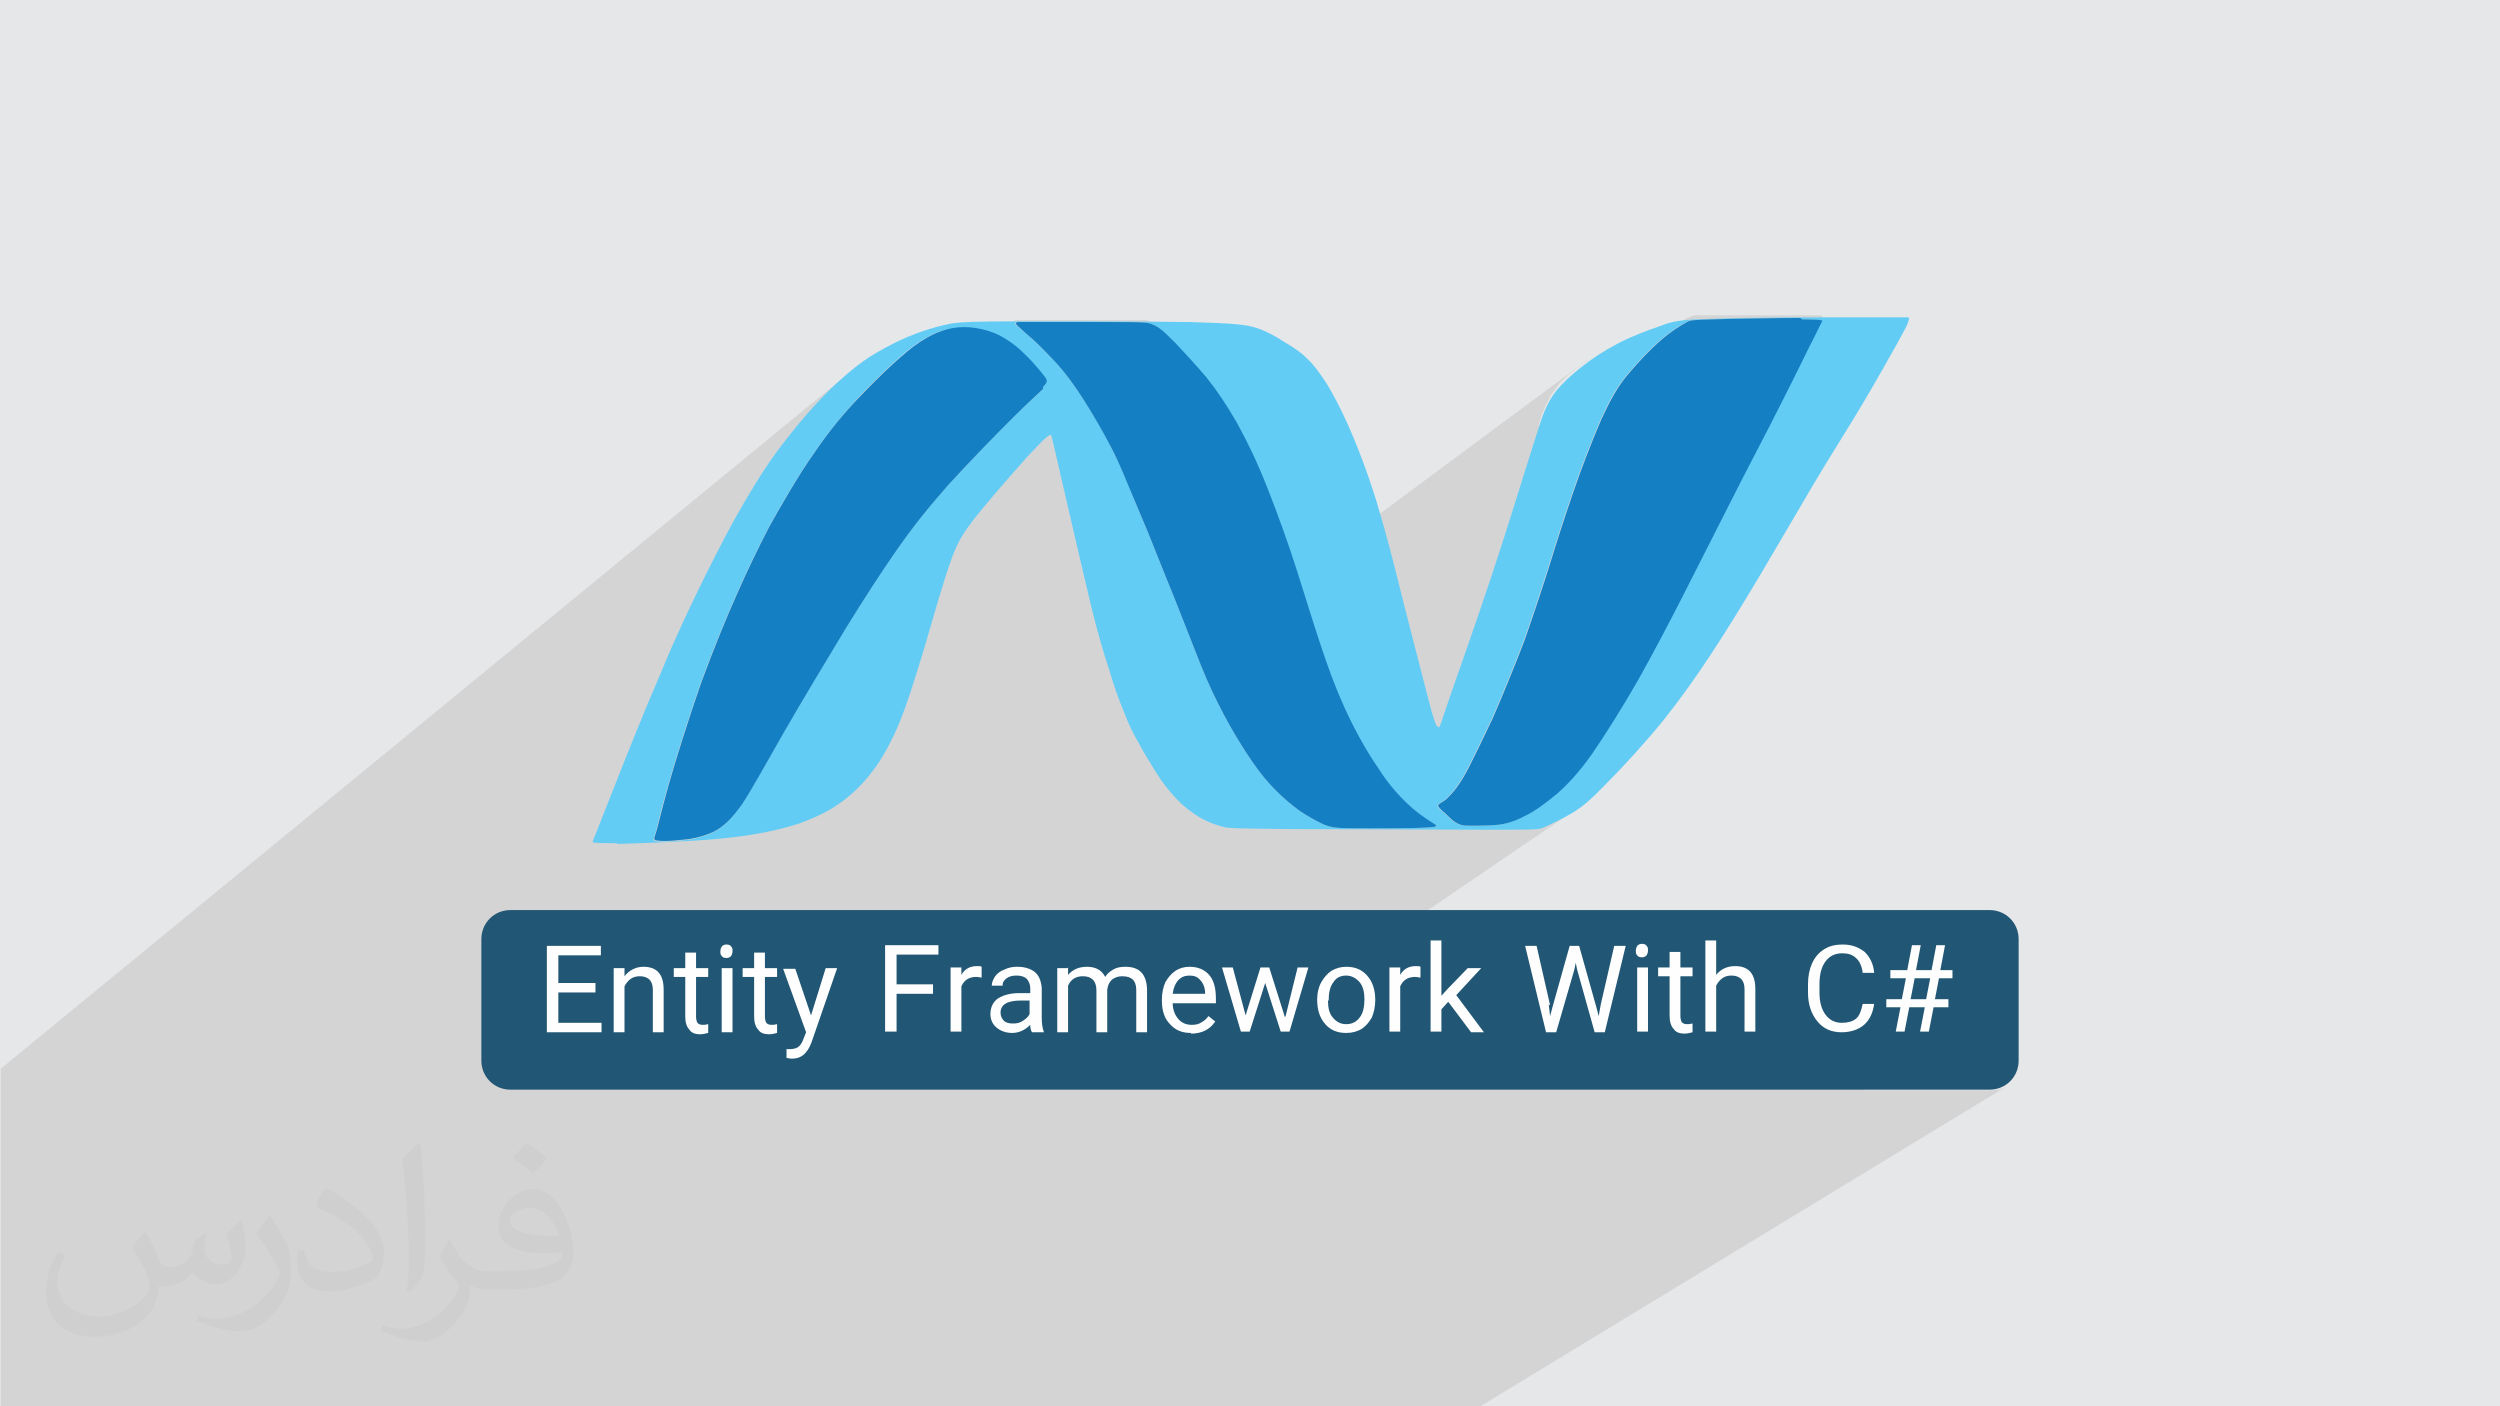 <?xml version="1.0" encoding="UTF-8"?>
<!DOCTYPE svg PUBLIC "-//W3C//DTD SVG 1.1//EN" "http://www.w3.org/Graphics/SVG/1.1/DTD/svg11.dtd">
<!-- Creator: CorelDRAW 2017 -->
<svg xmlns="http://www.w3.org/2000/svg" xml:space="preserve" width="3.703in" height="2.083in" version="1.1" style="shape-rendering:geometricPrecision; text-rendering:geometricPrecision; image-rendering:optimizeQuality; fill-rule:evenodd; clip-rule:evenodd"
viewBox="0 0 3703 2083"
 xmlns:xlink="http://www.w3.org/1999/xlink">
 <defs>
  <style type="text/css">
   <![CDATA[
    .fil4 {fill:#147FC3}
    .fil5 {fill:#215774}
    .fil3 {fill:#63CCF5}
    .fil0 {fill:#E6E7E8}
    .fil6 {fill:#FEFEFE;fill-rule:nonzero}
    .fil2 {fill:#373435;fill-opacity:0.031}
    .fil1 {fill:#373435;fill-opacity:0.102}
   ]]>
  </style>
 </defs>
 <g id="Layer_x0020_1">
  <polygon class="fil0" points="0,0 3704,0 3704,2083 0,2083 "/>
  <path class="fil1" d="M260 2083l0 0 -1 0 -3 0 -6 0 0 0 -11 0 -9 0 -5 0 -8 0 -3 0 -2 0 -20 0 0 0 -1 0 -2 0 -3 0 -8 0 -7 0 -2 0 -12 0 -10 0 -8 0 -10 0 -14 0 -5 0 -12 0 -3 0 -11 0 -3 0 -3 0 -1 0 -8 0 -5 0 0 0 -6 0 -3 0 -4 0 -4 0 -2 0 -7 0 -2 0 -3 0 -11 0 -2 0 -11 0 -4 0 -4 0 0 -1 0 -6 0 -4 0 -6 0 -4 0 -1 0 -12 0 -1 0 -3 0 0 0 -2 0 -6 0 -2 0 -1 0 -13 0 -24 0 -11 0 -2 0 -1 0 -24 0 -11 0 0 0 -13 0 -3 0 -3 0 -4 0 -4 0 -10 0 -17 0 -16 0 -2 0 -7 0 -2 0 -6 0 -19 0 0 0 -9 0 -4 0 -7 0 -13 0 -6 0 0 0 0 0 -9 0 -7 0 0 0 -11 0 -3 0 -20 0 -17 0 -16 0 0 0 -20 0 -3 0 -1 0 -2 0 -1 0 0 0 -33 0 -9 0 -11 0 -4 0 -11 0 -2 0 -5 0 0 0 -15 0 -19 0 -1 1263 -1036 -8 6 -8 7 -8 8 -9 8 -9 9 -9 10 -9 10 -9 11 -9 11 -9 11 -9 11 -9 11 -8 11 -8 11 -5 8 206 -169 0 0 0 0 7 -5 6 -5 5 -4 5 -3 4 -3 4 -3 4 -2 4 -2 4 -2 4 -2 4 -1 4 -1 4 -1 4 -1 4 -1 4 -1 4 -1 4 0 4 0 4 0 4 0 4 0 4 0 4 1 4 1 4 1 4 1 4 1 4 1 4 2 4 2 3 2 26 -21 1 0 1 0 0 0 1 0 0 0 1 0 1 0 2 0 0 0 2 0 0 0 2 0 0 0 3 0 4 0 0 0 5 0 0 0 7 0 8 0 10 0 0 0 12 0 13 0 13 0 14 0 0 0 13 0 0 0 13 0 0 0 12 0 0 0 10 0 0 0 9 0 0 0 8 0 7 0 0 0 6 0 5 0 4 0 4 0 3 0 0 0 3 1 0 0 3 1 2 1 0 0 0 0 2 1 2 1 2 1 2 2 2 2 2 2 3 2 0 0 3 3 0 0 3 3 0 0 3 3 0 0 4 4 0 0 4 4 0 0 5 5 0 0 5 5 5 6 0 0 6 6 0 0 6 7 6 7 6 7 6 7 6 7 6 8 6 8 6 8 0 0 6 8 0 0 5 9 0 0 6 9 0 0 6 10 0 0 6 10 0 0 6 11 0 0 6 11 0 0 6 12 6 12 0 0 6 13 6 13 0 0 6 14 6 15 6 15 6 15 0 0 6 16 6 16 5 16 0 0 5 16 0 0 5 15 0 0 2 7 429 -318 -6 5 -6 4 -5 4 -5 4 -5 4 -5 4 -4 4 -4 4 -4 4 -3 4 -3 4 -3 4 -3 4 -2 4 -2 4 -2 4 -2 4 -2 4 -2 5 -2 5 -2 6 -2 7 -2 5 195 -144 5 -4 5 -3 5 -3 4 -3 4 -2 3 -2 3 -1 2 -1 3 -1 3 -1 5 0 6 0 8 0 11 0 14 0 16 0 17 0 18 0 18 0 17 0 16 0 13 0 0 0 10 0 0 0 8 0 5 0 0 0 4 0 2 0 1 1 0 1 0 1 0 0 0 0 0 1 0 0 0 1 0 0 -1 1 0 0 -1 2 -1 3 -2 4 -2 5 -3 6 -4 8 -4 9 -5 11 -6 12 -7 13 -7 14 -8 16 -8 17 0 0 -4 9 0 0 -4 9 -5 9 0 0 -5 9 -5 9 0 0 -5 9 0 0 -5 9 0 0 -5 10 0 0 -5 10 -5 10 -5 10 -5 10 -5 10 -5 9 -5 9 -5 9 -5 9 -5 9 -5 9 -4 9 -4 9 -4 9 -4 9 0 0 -4 8 -4 8 -4 8 -4 8 -4 8 -4 8 -4 8 -4 8 -4 8 -8 16 -8 16 -8 16 0 0 -8 16 0 0 -8 15 0 0 -8 15 0 0 -8 15 0 0 -9 15 0 0 -9 15 0 0 -9 15 -9 15 -9 14 0 0 -9 14 -8 13 -8 12 -8 11 -7 10 -7 9 -7 8 -7 8 0 0 -6 7 0 0 -6 6 -6 6 -6 6 -6 5 -6 5 -6 5 -6 4 -51 35 16 0 14 0 9 0 6 0 4 -1 3 -1 3 -1 4 -2 4 -2 5 -2 5 -3 6 -3 6 -3 6 -3 6 -3 6 -4 -373 254 1 2 30 -20 16 0 6 19 29 -19 21 0 -10 35 44 -29 2 -2 3 -1 3 -1 3 -1 3 -1 3 -1 3 -1 3 0 3 0 5 0 4 1 4 1 4 1 4 2 4 2 3 3 3 3 3 3 2 3 1 3 29 -20 9 0 59 -39 21 0 0 61 33 -22 25 0 -35 39 4 6 24 0 21 -14 12 0 48 -32 21 0 5 20 30 -20 16 0 4 15 75 -49 1 -1 1 0 1 0 1 0 1 0 1 0 1 0 1 0 1 0 1 0 1 0 1 1 1 1 1 1 1 1 1 1 1 1 0 1 0 1 0 1 0 1 0 1 0 1 0 1 0 1 0 1 0 1 -1 1 -1 1 -1 1 -1 1 -1 1 -42 27 -1 4 25 -16 19 0 35 -23 21 0 0 8 38 -24 21 0 0 48 8 -5 3 -2 3 -1 4 -1 4 -1 4 0 7 1 6 2 5 3 4 4 3 5 2 6 2 7 1 8 0 13 22 -14 41 0 42 -26 4 -2 4 -2 4 -1 4 -1 5 -1 5 0 4 0 4 1 4 1 4 1 3 1 3 2 3 2 3 2 3 3 2 3 2 3 2 3 1 3 1 4 1 4 0 4 -56 35 0 1 1 2 1 2 2 1 2 1 2 1 2 1 1 0 25 -15 20 0 0 2 0 2 0 2 -1 2 -1 2 -1 2 -1 2 -1 2 -1 2 -1 2 -2 2 -2 2 -2 1 -2 1 -144 89 191 0 9 -1 8 -3 7 -4 -783 476 -189 0 -25 0 -6 0 -12 0 -25 0 -66 0 -3 0 -1 0 -25 0 -5 0 -19 0 -18 0 -21 0 -24 0 -35 0 -5 0 -3 0 -16 0 -3 0 -11 0 -17 0 -15 0 0 0 -7 0 -15 0 -2 0 -17 0 -2 0 -7 0 -2 0 -2 0 -1 0 -17 0 -2 0 -18 0 -5 0 -6 0 -8 0 -16 0 -3 0 -7 0 -23 0 -2 0 -10 0 -4 0 -20 0 -12 0 -9 0 -10 0 -11 0 -22 0 -5 0 -8 0 -7 0 -15 0 -1 0 -22 0 -28 0 -12 0 -11 0 -5 0 -2 0 -9 0 -11 0 -4 0 -2 0 -9 0 -10 0 -8 0 -10 0 -36 0 -13 0 -4 0 -13 0 -34 0 -4 0 -18 0 -1 0 -1 0 -5 0 -23 0 -3 0 -1 0 -5 0 -9 0 -3 0 0 0 -9 0 -19 0 -1 0 -3 0 -13 0 -3 0 -7 0 -3 0 -7 0 -13 0 -4 0 -1 0 -5 0 0 0 -23 0 -24 0 -12 0 0 0 -6 0 0 0 -12 0 0 0 -4 0 -7 0 0 0 -2 0 -16 0 -3 0 -11 0 -1 0 -7 0 -8 0 -4 0 -2 0 -16 0 -2 0 -12 0 -1 0 0 0 -14 0 -3 0 -1 0 -13 0 -14 0 -12 0 -8 0 -7 0 -1 0 -3 0 -7 0 -3 0 -5 0 -10 0 -2 0 0 0 -9 0 -1 0 -4 0 -9 0 -12 0 -4 0 -10 0 -14 0 -3 0 -1 0 -16 0 -3 0 -1 0 -1 0 -9 0 -6 0 -6 0 0 0 0 0 -2 0 -5 0 -6 0 -2 0 0 0 -1 0 -3 0 -4 0 -4 0 -6 0 -10 0 -5 0 -4 0 -8 0 -4 0 -10 0 -7 0 -4 0 -5 0 -6 0 -21 0 -1 0 0 0 -13 0 -11 0 -11 0 -4 0 -8 0 -7 0 -2 0 -6 0 -4 0 -8 0 -7 0 -14 0 -3 0 -2 0 -2 0 -8 0 -5 0 -4 0 -10 0 -1 0 -2 0 -1 0 -19 0 -1 0 -1 0 -2 0 -12 0 -4 0 -1 0 0 0 -4 0 -1 0 -8 0 0 0 0 0zm1241 -1570l44 -35 -44 35zm44 -35l0 0 0 0z"/>
  <path class="fil2" d="M216 1826c7,11 12,21 16,32 3,7 5,19 21,19 5,0 11,-2 17,-5 7,-3 12,-9 14,-16l6 -21 15 -8 1 1c-2,8 -3,16 -3,21 0,18 15,24 27,24 7,0 13,-3 13,-10 0,-8 -4,-23 -8,-35 7,-7 14,-14 22,-20l1 1c4,15 6,30 6,40 0,10 -4,20 -8,28 -7,14 -20,25 -36,25 -12,0 -25,-6 -34,-17l-1 0c-9,11 -22,20 -43,20l-7 0c-1,14 -4,24 -9,33 -13,25 -50,42 -85,42 -49,0 -73,-28 -73,-66 0,-23 8,-45 19,-60l10 4c-7,14 -12,27 -12,40 0,35 29,52 62,52 31,0 68,-20 75,-42 -3,-25 -12,-36 -26,-59 4,-8 10,-15 17,-23l1 0zm564 -133c10,6 20,14 30,23 -6,8 -12,15 -21,21 -10,-8 -20,-15 -30,-22 7,-8 14,-15 21,-22zm5 96c-17,0 -30,11 -30,19 0,17 33,23 73,23 -5,-20 -22,-42 -43,-42l0 0 0 0zm-37 93c22,0 41,-1 55,-4 16,-4 30,-12 30,-18 0,-1 0,-3 -1,-5 -9,1 -19,1 -29,1 -29,0 -52,-7 -61,-23 -2,-5 -4,-10 -4,-16 0,-16 7,-31 19,-42 10,-9 21,-14 33,-14 20,0 37,17 48,43 6,14 11,31 11,51 0,14 -4,25 -12,34 -16,15 -45,21 -90,21l-21 0 0 0 -5 0c-11,0 -19,-2 -25,-7l-1 0c0,3 1,5 1,8 0,10 -3,23 -10,33 -20,30 -42,43 -60,43 -19,0 -42,-7 -63,-17l4 -7c7,3 16,5 29,5 34,0 78,-33 84,-64 -1,-3 -3,-6 -7,-10 -10,-12 -16,-22 -22,-32 5,-10 10,-18 14,-25l2 0c14,29 28,46 57,46l4 0 0 0 21 0zm-146 31c3,-14 3,-29 3,-43l0 -21c0,-39 -5,-96 -9,-133 7,-8 17,-17 25,-23l2 1c5,47 7,101 7,151 0,13 -1,26 -2,35 -1,12 -8,21 -22,34l-3 -1 0 0 0 0zm-151 -62c1,18 10,33 41,33 20,0 36,-5 55,-14 3,-1 5,-3 5,-5 0,-12 -9,-27 -24,-41 -14,-13 -34,-25 -51,-32 -6,-3 -8,-5 -8,-8 0,-5 7,-17 13,-24l2 0c20,11 43,27 60,44 15,16 25,33 25,51 0,13 -4,26 -11,38 -23,11 -46,20 -70,20 -29,0 -48,-14 -48,-45 0,-3 0,-9 1,-16l10 0 0 0 0 0zm-52 -52l18 29c7,11 13,22 13,41l0 24c0,19 -12,39 -32,60 -15,14 -29,19 -42,19 -19,0 -40,-6 -65,-16l3 -7c8,2 17,4 28,4 36,0 72,-26 89,-58 2,-4 3,-7 3,-9 0,-4 -2,-8 -4,-11 -9,-17 -19,-33 -30,-47 6,-9 12,-18 18,-27l2 0 0 0 0 0z"/>
  <path class="fil3" d="M914 1250c34,-1 103,-3 155,-8 51,-5 86,-13 114,-22 28,-10 49,-21 66,-34 17,-13 30,-26 42,-42 12,-15 22,-32 33,-55 11,-23 22,-54 33,-90 12,-37 24,-81 34,-114 10,-33 17,-56 26,-76 9,-19 21,-35 41,-59 20,-24 48,-56 65,-75 18,-19 24,-25 28,-28 4,-3 5,-4 6,-2 1,2 2,7 6,24 4,18 11,48 21,91 10,43 23,100 33,141 10,40 17,64 25,88 7,24 15,47 23,66 7,19 15,34 23,48 8,15 17,29 25,42 8,13 16,23 24,32 8,9 15,16 23,22 8,6 18,13 27,17 9,4 18,7 26,9 8,2 14,2 92,3 77,0 226,1 300,1 74,0 74,0 83,-4 9,-4 26,-12 41,-21 15,-9 28,-20 51,-44 23,-23 56,-59 83,-92 27,-34 49,-65 72,-100 23,-35 47,-74 72,-116 25,-42 51,-87 77,-131 26,-44 53,-86 75,-123 22,-37 39,-68 51,-89 11,-20 16,-29 17,-34 2,-5 0,-5 -4,-5 -4,0 -12,0 -67,0 -54,0 -156,0 -212,2 -56,1 -67,4 -85,11 -18,6 -42,15 -63,26 -21,11 -39,23 -54,35 -15,12 -27,23 -36,34 -9,11 -14,21 -19,33 -5,12 -9,27 -22,67 -13,41 -33,107 -56,176 -23,69 -48,140 -61,177 -13,38 -14,42 -15,44 -1,3 -2,3 -5,0 -2,-3 -5,-11 -13,-42 -8,-31 -22,-86 -36,-140 -13,-53 -26,-104 -40,-150 -14,-45 -29,-84 -42,-113 -13,-29 -23,-47 -32,-62 -10,-15 -19,-28 -29,-37 -10,-10 -21,-17 -33,-24 -12,-8 -26,-16 -41,-21 -15,-5 -31,-7 -99,-9 -68,-1 -189,-1 -256,-1 -67,0 -81,1 -97,3 -16,3 -34,8 -53,15 -19,7 -39,17 -58,28 -19,11 -36,24 -59,45 -23,21 -50,51 -74,82 -24,30 -43,60 -63,94 -20,34 -39,71 -59,111 -20,41 -41,84 -64,140 -24,55 -51,123 -68,166 -17,43 -24,61 -28,71 -4,10 -5,12 -5,13 -1,1 -1,2 -1,3 0,1 1,2 36,2l0 0 0 0 0 0zm1752 -779c-32,0 -96,1 -129,2 -33,1 -34,1 -41,5 -7,4 -21,12 -37,26 -16,14 -34,33 -49,51 -15,18 -25,36 -39,66 -13,30 -29,71 -42,109 -13,38 -24,72 -35,108 -11,35 -23,71 -37,111 -15,39 -33,83 -47,115 -15,32 -26,54 -34,70 -8,16 -14,25 -19,32 -5,7 -10,12 -14,16 -4,4 -8,6 -11,8 -3,2 -4,3 -2,5 1,2 5,6 9,9 4,4 9,9 13,12 4,3 8,5 12,6 4,1 8,1 16,1 8,0 21,0 34,-1 14,-1 28,-5 43,-13 15,-7 31,-19 48,-33 16,-14 32,-31 52,-59 20,-29 45,-69 68,-109 23,-41 44,-81 66,-124 22,-43 44,-87 69,-136 25,-50 54,-104 76,-150 23,-45 40,-81 50,-100 9,-19 10,-20 11,-22 1,-1 2,-3 -30,-3l0 0 0 0 0 0zm-540 751c-6,-4 -20,-12 -35,-25 -16,-14 -34,-33 -51,-60 -18,-26 -36,-59 -50,-90 -14,-31 -24,-59 -35,-92 -11,-33 -22,-69 -35,-110 -13,-41 -29,-85 -44,-123 -15,-38 -30,-69 -45,-96 -15,-26 -29,-47 -45,-67 -16,-19 -33,-37 -45,-50 -12,-12 -19,-19 -25,-23 -6,-5 -11,-7 -20,-8 -9,-1 -23,-1 -53,-1 -29,0 -75,0 -99,0 -25,0 -30,0 -34,0 -4,0 -7,0 -6,3 1,2 6,6 17,15 10,9 26,24 41,40 15,16 29,35 43,57 14,22 29,46 41,71 13,25 24,51 34,77 11,26 22,52 31,75 9,23 17,42 29,72 12,30 27,69 39,99 12,30 22,50 34,73 12,23 28,49 41,68 13,19 24,32 36,44 12,12 24,22 35,30 12,8 23,14 31,18 8,4 14,6 24,7 10,1 23,1 48,1 25,0 61,0 80,-1 19,-1 22,-1 17,-6l0 0 0 0zm-582 -645c-7,7 -21,19 -47,45 -26,26 -64,65 -94,98 -30,34 -53,63 -76,96 -23,33 -47,70 -76,117 -29,48 -64,106 -91,153 -27,47 -46,82 -61,105 -16,23 -29,35 -43,42 -15,7 -32,11 -48,12 -16,2 -30,2 -36,1 -6,-1 -4,-3 -1,-13 3,-10 7,-29 18,-68 11,-39 30,-99 48,-151 19,-52 38,-98 54,-134 16,-36 29,-63 47,-98 19,-34 43,-76 67,-110 23,-34 45,-60 69,-86 24,-25 49,-49 67,-64 18,-15 29,-21 39,-26 10,-5 19,-8 30,-9 11,-2 23,-2 35,0 12,2 23,5 35,11 11,6 23,14 32,23 10,9 18,18 24,25 6,7 10,12 12,15 2,4 3,6 -4,13l0 0 0 0 0 0z"/>
  <path class="fil4" d="M1545 576c-7,7 -21,19 -47,45 -26,26 -64,65 -94,98 -30,34 -53,63 -76,96 -23,33 -47,70 -76,117 -29,48 -64,106 -91,153 -27,47 -46,82 -61,105 -16,23 -29,35 -43,42 -15,7 -32,11 -48,12 -16,2 -30,2 -36,1 -6,-1 -4,-3 -1,-13 3,-10 7,-28 18,-68 11,-39 30,-99 48,-151 19,-52 38,-98 54,-134 16,-36 29,-63 47,-98 19,-34 43,-76 67,-110 23,-34 45,-60 69,-85 24,-25 49,-49 67,-64 18,-15 29,-21 39,-26 10,-5 19,-8 30,-10 11,-2 23,-2 35,0 12,2 23,5 35,11 11,6 23,14 32,23 10,9 18,18 24,25 6,7 10,12 12,15 2,4 3,6 -4,13l0 0 0 0 0 0zm1122 -105c-32,0 -96,1 -129,2 -33,1 -34,1 -41,5 -7,4 -21,12 -37,26 -16,14 -34,33 -49,51 -15,18 -25,36 -39,66 -13,30 -29,71 -42,109 -13,38 -24,72 -35,108 -11,35 -23,71 -37,111 -15,39 -33,83 -47,115 -15,32 -26,54 -34,70 -8,16 -14,25 -19,32 -5,7 -10,12 -14,16 -4,4 -8,6 -11,8 -3,2 -4,3 -2,5 1,2 5,6 9,9 4,4 9,9 13,12 4,3 8,5 12,6 4,1 8,1 16,1 8,0 21,0 34,-1 14,-1 28,-5 43,-13 15,-7 31,-19 48,-33 16,-14 32,-31 52,-59 20,-29 45,-69 68,-109 23,-41 44,-81 66,-124 22,-43 44,-87 69,-136 25,-50 54,-104 77,-150 23,-45 40,-81 50,-100 9,-19 10,-20 11,-22 1,-1 2,-3 -30,-3l0 0 0 0 0 0zm-540 751c-6,-4 -20,-12 -35,-25 -16,-14 -34,-33 -51,-60 -18,-26 -36,-59 -50,-90 -14,-31 -24,-59 -35,-92 -11,-33 -22,-69 -35,-110 -13,-41 -29,-85 -44,-123 -15,-38 -30,-69 -45,-96 -15,-26 -29,-47 -45,-67 -16,-19 -33,-37 -45,-50 -12,-12 -19,-19 -25,-23 -6,-4 -11,-7 -20,-8 -9,-1 -23,-1 -53,-1 -29,0 -75,0 -99,0 -25,0 -30,0 -34,0 -4,0 -7,0 -6,3 1,2 6,6 16,15 11,9 26,24 41,40 15,16 29,35 43,57 14,22 28,46 41,71 13,25 23,51 34,77 11,26 22,52 31,75 9,23 17,42 29,72 12,30 27,69 39,99 12,30 22,50 34,73 12,23 28,49 41,68 13,19 24,32 36,44 12,12 24,22 35,30 12,8 23,14 31,18 8,4 14,6 24,7 10,1 23,1 48,1 25,0 61,0 80,-1 19,-1 22,-1 17,-6l0 0 0 0 0 0z"/>
  <path class="fil5" d="M756 1348l2191 0c24,0 43,19 43,43l0 180c0,24 -19,43 -43,43l-2191 0c-24,0 -43,-19 -43,-43l0 -180c0,-24 19,-43 43,-43z"/>
  <path class="fil6" d="M882 1470l-55 0 0 45 64 0 0 14 -81 0 0 -128 80 0 0 14 -63 0 0 41 55 0 0 14zm43 -36l0 12c7,-9 17,-14 28,-14 20,0 30,11 30,34l0 63 -16 0 0 -63c0,-7 -2,-12 -5,-15 -3,-3 -8,-5 -14,-5 -5,0 -10,1 -14,4 -4,3 -7,7 -9,11l0 68 -16 0 0 -95 15 0zm106 -23l0 23 18 0 0 13 -18 0 0 59c0,4 1,7 2,9 2,2 4,3 8,3 2,0 4,0 8,-1l0 13c-4,1 -8,2 -12,2 -7,0 -13,-2 -16,-7 -4,-4 -6,-11 -6,-19l0 -59 -17 0 0 -13 17 0 0 -23 16 0zm54 118l-16 0 0 -95 16 0 0 95zm-18 -120c0,-3 1,-5 2,-7 2,-2 4,-3 7,-3 3,0 6,1 7,3 2,2 2,4 2,7 0,3 -1,5 -2,7 -2,2 -4,3 -7,3 -3,0 -6,-1 -7,-3 -2,-2 -2,-4 -2,-7zm66 2l0 23 18 0 0 13 -18 0 0 59c0,4 1,7 2,9 2,2 4,3 8,3 2,0 4,0 8,-1l0 13c-4,1 -8,2 -12,2 -7,0 -13,-2 -16,-7 -4,-4 -6,-11 -6,-19l0 -59 -17 0 0 -13 17 0 0 -23 16 0zm68 94l22 -71 17 0 -38 110c-6,16 -15,24 -28,24l-3 0 -6 -1 0 -13 4 0c6,0 10,-1 13,-3 3,-2 6,-6 8,-12l4 -10 -34 -94 18 0 24 71zm181 -33l-54 0 0 56 -17 0 0 -128 79 0 0 14 -62 0 0 44 54 0 0 14zm72 -24c-2,0 -5,-1 -8,-1 -11,0 -18,5 -22,14l0 67 -16 0 0 -95 16 0 0 11c5,-9 13,-13 23,-13 3,0 6,0 7,1l0 15zm74 80c-1,-2 -2,-5 -2,-10 -8,8 -17,12 -27,12 -9,0 -17,-3 -23,-8 -6,-5 -9,-12 -9,-20 0,-10 4,-18 11,-23 8,-5 18,-8 32,-8l16 0 0 -7c0,-6 -2,-10 -5,-14 -3,-3 -8,-5 -15,-5 -6,0 -11,1 -15,4 -4,3 -6,6 -6,11l-16 0c0,-5 2,-9 5,-14 3,-4 8,-8 14,-10 6,-3 12,-4 19,-4 11,0 20,3 26,8 6,5 9,13 10,23l0 44c0,9 1,16 3,21l0 1 -17 0zm-27 -12c5,0 10,-1 14,-4 5,-3 8,-6 10,-10l0 -20 -13 0c-20,0 -30,6 -30,18 0,5 2,9 5,12 3,3 8,4 13,4zm81 -83l0 11c7,-8 16,-12 28,-12 13,0 22,5 27,15 3,-5 7,-8 12,-11 5,-3 11,-4 18,-4 21,0 31,11 32,33l0 64 -16 0 0 -63c0,-7 -2,-12 -5,-15 -3,-3 -8,-5 -16,-5 -6,0 -11,2 -15,5 -4,4 -6,8 -7,15l0 63 -16 0 0 -62c0,-14 -7,-21 -20,-21 -11,0 -18,5 -22,14l0 69 -16 0 0 -95 15 0zm182 97c-13,0 -23,-4 -31,-13 -8,-8 -12,-20 -12,-34l0 -3c0,-9 2,-18 5,-25 4,-7 9,-13 15,-17 6,-4 13,-6 21,-6 12,0 22,4 29,12 7,8 10,20 10,35l0 7 -64 0c0,9 3,17 8,23 5,6 12,9 20,9 6,0 11,-1 15,-4 4,-2 7,-5 10,-9l10 8c-8,12 -20,18 -36,18zm-2 -85c-7,0 -12,2 -17,7 -4,5 -7,11 -8,20l48 0 0 -1c0,-8 -3,-15 -7,-19 -4,-5 -9,-7 -16,-7zm142 61l18 -73 16 0 -28 95 -13 0 -23 -72 -23 72 -13 0 -28 -95 16 0 19 71 22 -71 13 0 23 73zm47 -26c0,-9 2,-18 6,-25 4,-7 9,-13 15,-17 7,-4 14,-6 22,-6 13,0 23,4 31,13 8,9 12,21 12,36l0 1c0,9 -2,18 -5,25 -4,7 -9,13 -15,17 -7,4 -14,6 -23,6 -13,0 -23,-4 -31,-13 -8,-9 -12,-21 -12,-36l0 -1zm16 2c0,11 2,19 7,25 5,6 11,10 20,10 8,0 15,-3 20,-10 5,-6 7,-16 7,-27 0,-10 -2,-19 -7,-25 -5,-6 -12,-10 -20,-10 -8,0 -15,3 -19,10 -5,6 -7,16 -7,27zm137 -34c-2,0 -5,-1 -8,-1 -11,0 -18,5 -22,14l0 67 -16 0 0 -95 16 0 0 11c5,-9 13,-13 23,-13 3,0 6,0 7,1l0 15zm41 36l-10 11 0 33 -16 0 0 -135 16 0 0 82 9 -10 30 -31 20 0 -37 40 41 55 -19 0 -33 -44zm149 4l2 17 4 -15 25 -89 14 0 25 89 4 15 3 -17 20 -87 17 0 -31 128 -15 0 -26 -93 -2 -10 -2 10 -27 93 -15 0 -31 -128 17 0 20 88zm147 40l-16 0 0 -95 16 0 0 95zm-18 -120c0,-3 1,-5 2,-7 2,-2 4,-3 7,-3 3,0 6,1 7,3 2,2 2,4 2,7 0,3 -1,5 -2,7 -2,2 -4,3 -7,3 -3,0 -6,-1 -7,-3 -2,-2 -2,-4 -2,-7zm66 2l0 23 18 0 0 13 -18 0 0 59c0,4 1,7 2,9 2,2 4,3 8,3 2,0 4,0 8,-1l0 13c-4,1 -8,2 -12,2 -7,0 -13,-2 -16,-7 -4,-4 -6,-11 -6,-19l0 -59 -17 0 0 -13 17 0 0 -23 16 0zm53 34c7,-9 17,-13 28,-13 20,0 30,11 30,34l0 63 -16 0 0 -63c0,-7 -2,-12 -5,-15 -3,-3 -8,-5 -14,-5 -5,0 -10,1 -14,4 -4,3 -7,7 -9,11l0 68 -16 0 0 -135 16 0 0 51zm234 43c-2,14 -7,24 -15,31 -8,7 -20,11 -33,11 -15,0 -27,-5 -36,-16 -9,-11 -14,-25 -14,-43l0 -12c0,-12 2,-22 6,-31 4,-9 10,-16 18,-21 8,-5 17,-7 27,-7 14,0 24,4 33,11 8,8 13,18 14,31l-17 0c-1,-10 -5,-18 -10,-22 -5,-5 -12,-7 -20,-7 -11,0 -19,4 -25,12 -6,8 -9,19 -9,34l0 12c0,14 3,25 9,33 6,8 14,12 24,12 9,0 16,-2 21,-6 5,-4 8,-12 10,-22l17 0zm75 5l-23 0 -7 36 -13 0 7 -36 -21 0 0 -12 23 0 6 -31 -23 0 0 -12 25 0 7 -37 13 0 -7 37 23 0 7 -37 13 0 -7 37 18 0 0 12 -20 0 -6 31 20 0 0 12 -22 0 -7 36 -13 0 7 -36zm-21 -12l23 0 6 -31 -23 0 -6 31z"/>
 </g>
</svg>
